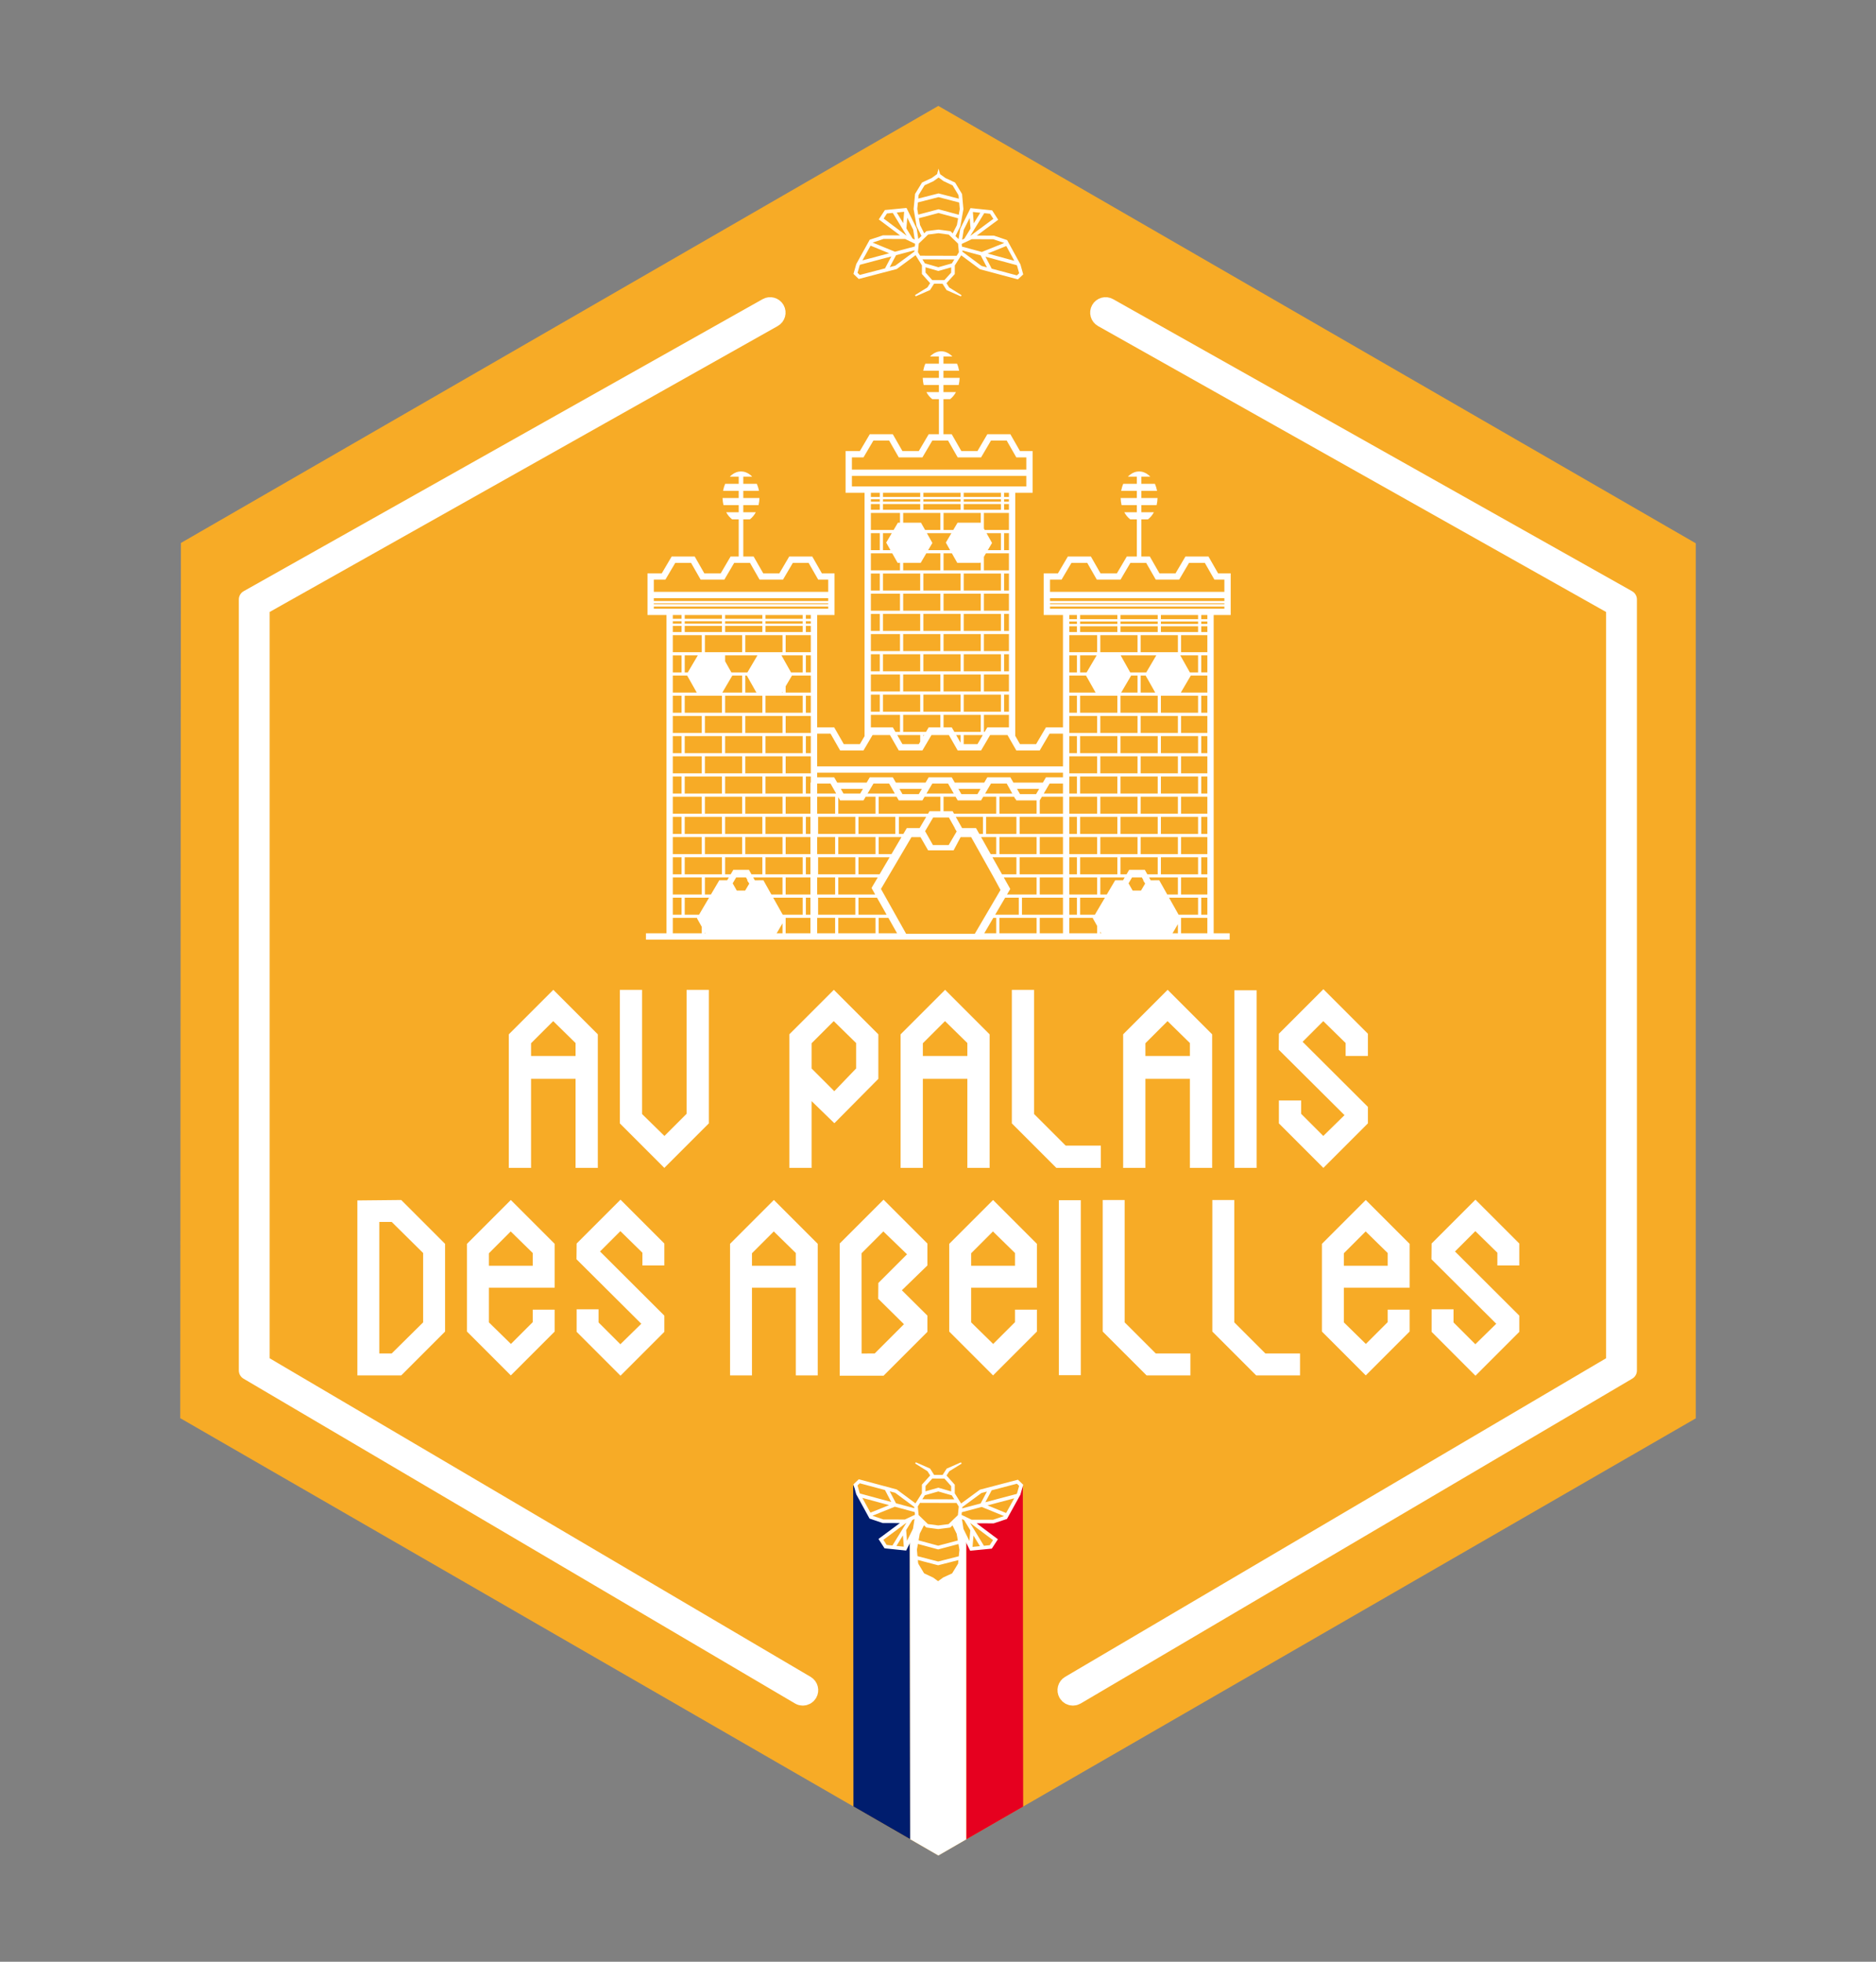 <svg xmlns="http://www.w3.org/2000/svg" fill="none" viewBox="0 0 110 115" height="115" width="110">
<rect x="0" y="0" width="110" height="115" fill="#808080" stroke="none"/>
<path fill="#2A75BA" d="M49.115 86.394V87.965H52.691V86.394H49.115Z" clip-rule="evenodd" fill-rule="evenodd"></path>
<path fill="white" d="M52.678 86.394V87.965H56.254V86.394H52.678Z" clip-rule="evenodd" fill-rule="evenodd"></path>
<path stroke-miterlimit="10" stroke-width="4.617" stroke="white" d="M52.678 86.394V87.965H56.254V86.394H52.678Z"></path>
<path fill="#C21E2C" d="M56.268 86.394V87.965H59.843V86.394H56.268Z" clip-rule="evenodd" fill-rule="evenodd"></path>
<path stroke-miterlimit="10" stroke-width="4.617" stroke="#C21E2C" d="M56.268 86.394V87.965H59.843V86.394H56.268Z"></path>
<path fill="#F7AB26" d="M55.02 6.208L10.608 31.829L10.568 83.135L55.02 108.772L99.432 83.146V31.849L55.02 6.208Z"></path>
<path stroke-linejoin="round" stroke-miterlimit="10" stroke-width="1.108" stroke="white" fill="white" d="M62.911 99.432C62.791 99.432 62.675 99.37 62.609 99.259C62.511 99.093 62.566 98.878 62.733 98.779L94.727 79.941V35.551L64.655 18.631C64.487 18.536 64.426 18.323 64.522 18.154C64.616 17.986 64.83 17.926 64.998 18.021L95.428 35.141V80.341L95.255 80.443L63.089 99.383C63.033 99.416 62.972 99.432 62.911 99.432Z"></path>
<path stroke-linejoin="round" stroke-miterlimit="10" stroke-width="1.108" stroke="white" fill="white" d="M47.073 99.432C47.013 99.432 46.951 99.416 46.896 99.383L14.557 80.341V35.141L44.986 18.021C45.154 17.926 45.368 17.986 45.463 18.154C45.558 18.323 45.498 18.537 45.329 18.631L15.257 35.551V79.941L47.251 98.779C47.417 98.878 47.473 99.093 47.375 99.259C47.31 99.37 47.193 99.432 47.073 99.432Z"></path>
<path fill="#001D6E" d="M50.042 105.898L50.027 87.057L51.018 88.921L51.823 89.195L52.953 89.225L51.688 90.236L51.939 90.728L53.095 90.826L53.349 90.367L53.366 107.815L50.042 105.898Z" clip-rule="evenodd" fill-rule="evenodd"></path>
<path fill="#E6001F" d="M59.993 105.905L59.974 87.057L58.983 88.921L58.178 89.195L57.048 89.225L58.313 90.236L58.062 90.728L56.906 90.825L56.652 90.367V107.831L59.993 105.905Z" clip-rule="evenodd" fill-rule="evenodd"></path>
<path fill="white" d="M53.346 90.272L53.742 88.97L54.079 89.257L53.761 90.225L53.702 91.293L54.011 92.226L55.007 92.787L55.913 92.314L56.365 91.594V90.632L55.894 89.306L56.251 88.991L56.404 89.706L56.654 90.391V107.829L55.022 108.772L53.37 107.818L53.346 90.272Z" clip-rule="evenodd" fill-rule="evenodd"></path>
<path fill="white" d="M50.406 15.557L50.426 15.521L52.263 15.033L51.894 15.732L50.413 16.118L50.282 15.993L50.406 15.557ZM51.808 14.007L53.071 14.01L53.659 14.291L53.643 14.448L52.476 14.758L51.165 14.22L51.808 14.007ZM51.814 12.812L52.007 12.515L52.348 12.481L53.159 13.817L53.15 13.813L51.814 12.812ZM52.96 13.082L52.581 12.458L53.015 12.416L52.96 13.082ZM53.636 14.045L53.507 13.983L53.147 13.389L53.199 12.761L53.547 13.469L53.636 14.045ZM53.947 13.191L53.878 12.792L55.03 12.486L56.18 12.798L56.108 13.197L55.863 13.682L55.73 13.553L55.027 13.459L54.324 13.549L54.19 13.677L53.947 13.191ZM54.212 10.862L54.73 10.624L55.035 10.406L55.321 10.615L55.856 10.867L56.202 11.442L56.222 11.648L55.033 11.338L53.842 11.641L53.862 11.436L54.212 10.862ZM53.784 12.246L53.821 11.866L55.032 11.557L56.242 11.872L56.277 12.252L56.217 12.589L55.03 12.267L53.841 12.582L53.784 12.246ZM56.859 12.772L56.907 13.4L56.544 13.992L56.414 14.053L56.507 13.477L56.859 12.772ZM57.045 12.427L57.478 12.472L57.096 13.093L57.045 12.427ZM58.244 12.829L56.902 13.823L56.893 13.828L57.712 12.496L58.052 12.531L58.244 12.829ZM58.243 14.025L58.885 14.242L57.57 14.771L56.405 14.456L56.39 14.299L56.98 14.021L58.243 14.025ZM59.626 16.144L58.148 15.749L57.783 15.049L59.617 15.546L59.637 15.582L59.759 16.019L59.626 16.144ZM59.003 14.422L59.475 15.288L57.909 14.863L59.003 14.422ZM56.434 14.757L56.426 14.681L57.504 14.973L57.87 15.674L57.553 15.589L56.434 14.757ZM56.093 14.996L53.953 14.99L53.823 14.781L53.873 14.277L54.42 13.75L55.026 13.672L55.632 13.754L56.176 14.283L56.224 14.787L56.093 14.996ZM55.374 16.422L54.663 16.42L54.269 15.98L54.27 15.669L55.02 15.885L55.773 15.673L55.771 15.984L55.374 16.422ZM55.811 15.442L55.021 15.665L54.232 15.438L54.086 15.203L55.959 15.207L55.811 15.442ZM52.137 14.848L50.568 15.264L51.046 14.401L52.137 14.848ZM52.489 15.576L52.171 15.659L52.541 14.96L53.621 14.673L53.613 14.748L52.489 15.576ZM50.353 16.354L52.582 15.771L53.685 14.959L54.058 15.558L54.056 16.061L54.539 16.6L54.38 16.848L53.651 17.299L53.696 17.371L54.532 17.003L54.77 16.632L55.266 16.634L55.502 17.006L56.339 17.375L56.382 17.306L55.656 16.852L55.497 16.602L55.983 16.066L55.985 15.563L56.361 14.967L57.459 15.783L59.685 16.378L59.997 16.086L59.834 15.502L59.054 14.075L58.278 13.813L57.276 13.81L58.529 12.882L58.175 12.331L56.907 12.2L56.303 13.411L56.206 14.016L56.022 13.837L56.311 13.265L56.491 12.261L56.41 11.374L56.004 10.702L55.438 10.438L55.123 10.21L55.03 9.885L54.947 10.205L54.632 10.436L54.065 10.697L53.656 11.367L53.57 12.254L53.744 13.258L54.03 13.831L53.846 14.01L53.752 13.405L53.154 12.19L51.885 12.313L51.528 12.863L52.776 13.798L51.774 13.795L50.996 14.053L50.209 15.476L50.043 16.058L50.353 16.354Z"></path>
<path fill="white" d="M59.634 87.54L59.614 87.577L57.777 88.063L58.146 87.365L59.627 86.978L59.758 87.104L59.634 87.54ZM58.232 89.09L56.969 89.087L56.381 88.806L56.397 88.649L57.563 88.34L58.875 88.876L58.232 89.09ZM58.226 90.285L58.033 90.582L57.692 90.616L56.881 89.279L56.89 89.284L58.226 90.285ZM57.08 90.016L57.459 90.639L57.025 90.681L57.08 90.016ZM56.404 89.052L56.533 89.113L56.893 89.707L56.841 90.335L56.493 89.628L56.404 89.052ZM56.093 89.906L56.162 90.306L55.01 90.611L53.861 90.299L53.931 89.9L54.178 89.415L54.31 89.544L55.013 89.638L55.716 89.548L55.849 89.42L56.093 89.906ZM55.828 92.235L55.309 92.473L55.005 92.691L54.719 92.482L54.184 92.23L53.838 91.655L53.818 91.449L55.007 91.759L56.197 91.456L56.178 91.662L55.828 92.235ZM56.256 90.852L56.219 91.231L55.008 91.54L53.798 91.225L53.763 90.845L53.823 90.509L55.01 90.83L56.199 90.515L56.256 90.852ZM53.181 90.326L53.133 89.697L53.496 89.105L53.625 89.044L53.533 89.62L53.181 90.326ZM52.995 90.67L52.562 90.625L52.944 90.004L52.995 90.67ZM51.796 90.268L53.138 89.273L53.147 89.269L52.328 90.601L51.988 90.566L51.796 90.268ZM51.797 89.073L51.155 88.856L52.469 88.326L53.635 88.641L53.65 88.799L53.06 89.076L51.797 89.073ZM50.414 86.953L51.892 87.349L52.257 88.049L50.423 87.552L50.403 87.515L50.281 87.078L50.414 86.953ZM51.038 88.674L50.564 87.809L52.131 88.234L51.038 88.674ZM53.606 88.34L53.613 88.416L52.535 88.124L52.169 87.423L52.486 87.508L53.606 88.34ZM53.948 88.101L56.087 88.107L56.217 88.316L56.166 88.82L55.62 89.347L55.014 89.424L54.407 89.343L53.864 88.814L53.816 88.31L53.947 88.101H53.948ZM54.666 86.675L55.377 86.677L55.771 87.117L55.77 87.428L55.02 87.212L54.267 87.424L54.269 87.113L54.666 86.675ZM54.229 87.655L55.018 87.432L55.808 87.659L55.954 87.894L54.081 87.889L54.229 87.655ZM57.903 88.249L59.471 87.833L58.994 88.696L57.903 88.249ZM57.551 87.521L57.869 87.438L57.499 88.137L56.419 88.424L56.427 88.348L57.551 87.521ZM59.687 86.743L57.458 87.327L56.355 88.138L55.982 87.539L55.983 87.036L55.5 86.498L55.66 86.249L56.389 85.798L56.343 85.726L55.508 86.094L55.27 86.464L54.773 86.463L54.538 86.091L53.701 85.722L53.658 85.791L54.384 86.245L54.542 86.495L54.057 87.031L54.055 87.534L53.679 88.13L52.58 87.314L50.355 86.718L50.043 87.012L50.205 87.595L50.986 89.022L51.761 89.284L52.763 89.287L51.511 90.216L51.865 90.766L53.133 90.897L53.737 89.686L53.834 89.081L54.018 89.26L53.728 89.832L53.549 90.836L53.631 91.723L54.036 92.395L54.602 92.659L54.917 92.888L55.01 93.212L55.092 92.892L55.408 92.661L55.975 92.4L56.384 91.73L56.47 90.844L56.296 89.839L56.01 89.266L56.194 89.087L56.288 89.692L56.887 90.907L58.155 90.784L58.512 90.234L57.264 89.299L58.266 89.302L59.043 89.044L59.831 87.621L59.997 87.038L59.687 86.743"></path>
<path fill="white" d="M56.944 49.075L58.282 51.461L58.665 52.171L57.157 54.742H53.132L51.656 52.111L53.444 49.075H53.975L54.42 49.848H55.916L56.326 49.075H56.944ZM58.243 53.806H58.414V54.712H57.712L58.243 53.806ZM38.337 35.682V35.557H48.562V35.682H38.337ZM39.015 33.98L39.595 32.996H40.52L41.083 33.98H42.472L43.05 32.996H43.975L44.538 33.98H45.91L46.489 32.996H47.413L47.976 33.98H48.562V34.694H38.337V33.98H39.015ZM38.337 35.065H48.562V35.233H38.337V35.065ZM48.562 35.419H38.336V35.373H48.562V35.419ZM48.698 43.008L49.261 43.993H50.631L50.694 43.886V43.887L51.163 43.09H52.182L52.7 43.993H54.086L54.618 43.09H55.638L56.154 43.993H57.526L58.057 43.09H59.075L59.53 43.884V43.883L59.592 43.993H60.965L61.543 43.008H62.328V44.925H47.914V43.008H48.698ZM49.952 28.516V27.899H60.178V28.516H49.952ZM50.631 26.813L51.211 25.828H52.136L52.7 26.813H54.086L54.666 25.828H55.591L56.154 26.813H57.526L58.105 25.828H59.029L59.592 26.813H60.178V27.528H49.952V26.813H50.631ZM57.692 42.905V41.906H59.159V42.638H57.892L57.736 42.905H57.692ZM56.509 43.09H57.626L57.314 43.622H56.509V43.09ZM56.324 43.09V43.542L56.064 43.09H56.324ZM55.806 42.638H55.325V41.906H57.506V42.905H55.959L55.806 42.638ZM54.297 42.905H52.958V41.906H55.139V42.638H54.454L54.297 42.905ZM54.142 43.09H54.188L54.142 43.167V43.09ZM52.61 43.09H53.957V43.482L53.874 43.622H52.914L52.61 43.09ZM52.351 42.638H51.064V41.906H52.772V42.905H52.504L52.351 42.638ZM58.876 40.721H59.159V41.72H58.876V40.721ZM56.509 40.721H58.69V41.72H56.509V40.721ZM54.142 40.721H56.324V41.72H54.142V40.721ZM51.773 40.721H53.957V41.72H51.773V40.721ZM51.064 40.721H51.588V41.72H51.064V40.721ZM51.064 30.069H52.772V30.641H52.65L52.398 31.068H51.064V30.069ZM51.588 29.884H51.064V29.548H51.588V29.884ZM51.588 29.13H51.064V28.887H51.588V29.13ZM59.159 29.13H58.876V28.887H59.159V29.13ZM57.692 39.539H59.159V40.536H57.692V39.539ZM55.325 39.539H57.506V40.536H55.325V39.539ZM52.958 39.539H55.139V40.536H52.958V39.539ZM51.064 39.539H52.772V40.536H51.064V39.539ZM51.588 39.353H51.064V38.354H51.588V39.353ZM51.064 37.172H52.772V38.169H51.064V37.172ZM51.588 36.987H51.064V35.988H51.588V36.987ZM51.064 34.803H52.772V35.802H51.064V34.803ZM51.588 34.618H51.064V33.621H51.588V34.618ZM51.064 32.436H52.316L52.632 32.995H52.772V33.435H51.064V32.436ZM51.588 32.251H51.064V31.254H51.588V32.251ZM51.962 31.808L52.212 32.251H51.773V31.254H52.289L51.962 31.808ZM52.958 30.069H55.139V31.068H54.243L54.003 30.641H52.958V30.069ZM53.957 29.13H51.773V28.887H53.957V29.13ZM56.324 29.13H54.142V28.887H56.324V29.13ZM56.509 28.887H58.69V29.13H56.509V28.887ZM58.69 29.409H56.509V29.269H58.69V29.409ZM59.159 29.409H58.876V29.269H59.159V29.409ZM58.876 29.548H59.159V29.884H58.876V29.548ZM59.159 31.068H57.74L57.691 30.981V30.069H59.159V31.068ZM58.876 31.254H59.159V32.251H58.876V31.254ZM59.159 33.435H57.691V32.641L57.812 32.436H59.159V33.435ZM58.876 33.621H59.159V34.618H58.876V33.621ZM59.159 35.802H57.691V34.803H59.159V35.802ZM58.876 35.987H59.159V36.987H58.876V35.987ZM59.159 38.169H57.691V37.172H59.159V38.169ZM58.876 38.354H59.159V39.353H58.876V38.354ZM56.509 38.354H58.69V39.353H56.509V38.354ZM54.142 38.354H56.324V39.353H54.142V38.354ZM52.958 37.172H55.139V38.169H52.958V37.172ZM52.958 34.803H55.139V35.802H52.958V34.803ZM55.786 31.254L55.46 31.808L55.709 32.251H54.423L54.671 31.829L54.348 31.254H55.786ZM57.506 33.435H55.325V32.436H55.813L56.129 32.995H57.484L57.506 32.957V33.435ZM54.142 33.621H56.324V34.618H54.142V33.621ZM57.506 35.802H55.325V34.803H57.506V35.802ZM54.142 35.987H56.324V36.987H54.142V35.987ZM57.506 38.169H55.325V37.172H57.506V38.169ZM58.69 36.987H56.509V35.988H58.69V36.987ZM58.69 34.618H56.509V33.621H58.69V34.618ZM58.69 32.251H57.92L58.168 31.829L57.845 31.254H58.69V32.251ZM55.325 30.069H57.506V30.652L57.5 30.641H56.147L55.895 31.068H55.325V30.069ZM56.509 29.548H58.69V29.884H56.509V29.548ZM54.142 29.269H56.324V29.408H54.142V29.269ZM54.142 29.548H56.324V29.884H54.142V29.548ZM52.958 32.995H53.986L54.314 32.436H55.139V33.435H52.958V32.995ZM51.773 33.621H53.957V34.618H51.773V33.621ZM51.773 35.987H53.957V36.987H51.773V35.987ZM51.773 38.354H53.957V39.353H51.773V38.354ZM51.588 29.409H51.064V29.269H51.588V29.409ZM51.773 29.269H53.957V29.408H51.773V29.269ZM51.773 29.548H53.957V29.884H51.773V29.548ZM61.568 35.682V35.557H71.792V35.682H61.568ZM62.245 33.98L62.825 32.996H63.75L64.313 33.98H65.702L66.282 32.996H67.206L67.77 33.98H69.14L69.72 32.996H70.645L71.208 33.98H71.792V34.694H61.568V33.98H62.245ZM61.568 35.065H71.792V35.233H61.568V35.065ZM71.792 35.419H61.568V35.373H71.792V35.419ZM60.966 53.805H62.328V54.712H60.966V53.805ZM58.938 52.624H59.738V53.62H58.414V53.621H58.353L58.938 52.624ZM51.52 53.805H52.09L52.601 54.712H51.52V53.805ZM49.153 54.712V53.805H51.335V54.712H49.153ZM47.914 53.805H48.968V54.712H47.914V53.805ZM62.328 45.566H61.331L61.149 45.876H59.421L59.243 45.566H57.892L57.711 45.876H55.983L55.806 45.566H54.454L54.271 45.876H52.529L52.35 45.566H50.999L50.817 45.876H49.09L48.912 45.566H47.914V45.296H62.328V45.566ZM69.251 53.805H70.793V54.712H69.251V53.805ZM69.066 54.176V54.712H68.751L69.066 54.176ZM64.517 54.612L64.573 54.712H64.517V54.612ZM62.699 53.805H64.091L64.077 53.829L64.332 54.282V54.712H62.699V53.805ZM59.923 52.623H62.328V53.62H59.923V52.623ZM50.338 52.623H51.422L51.985 53.62H50.338V52.623ZM47.97 52.623H50.152V53.62H47.97V52.623ZM46.067 53.805H47.52V54.712H46.067V53.805ZM45.882 54.129V54.712H45.54L45.882 54.129ZM41.333 54.662L41.362 54.712H41.333V54.662ZM39.45 53.805H40.88L40.866 53.829L41.148 54.332V54.712H39.45V53.805ZM39.45 37.235H41.148V38.234H39.45V37.235ZM39.964 37.05H39.45V36.694H39.964V37.05ZM39.964 36.277H39.45V36.053H39.964V36.277ZM47.543 36.277H47.252V36.053H47.543V36.277ZM47.252 40.786H47.543V41.783H47.252V40.786ZM47.543 42.968H46.067V41.969H47.543V42.968ZM47.543 45.876H47.52V46.519H47.252V45.52H47.543V45.876ZM48.698 45.937L49.03 46.519H47.914V45.937H48.698ZM50.438 46.519H49.458L49.303 46.246H50.599L50.438 46.519ZM52.136 45.937L52.469 46.519H50.87L51.215 45.937H52.136ZM53.874 46.551H52.914L52.741 46.246H54.054L53.874 46.551ZM55.591 45.937L55.924 46.52H54.323L54.484 46.246H54.485L54.54 46.152L54.667 45.937H55.591ZM57.332 46.519H57.322V46.538L57.314 46.551H56.369L56.196 46.246H57.492L57.332 46.519ZM59.03 45.937L59.166 46.177L59.355 46.519H57.763L58.105 45.937H59.03ZM60.752 46.551H59.807L59.633 46.246H60.931L60.752 46.551ZM62.328 46.519H61.201L61.543 45.937H62.328V46.519ZM63.147 44.152H62.699V43.153H63.147V44.152ZM62.699 41.969H64.332V42.968H62.699V41.969ZM62.699 37.235H64.332V38.234H62.699V37.235ZM63.147 37.05H62.699V36.713H63.147V37.05ZM63.147 36.296H62.699V36.053H63.147V36.296ZM70.793 36.575H70.435V36.435H70.793V36.575ZM70.435 52.623H70.793V53.62H70.435V52.623ZM68.546 52.623H70.25V53.62H69.107L68.546 52.623ZM63.333 52.623H64.788L64.2 53.62H63.333V52.623ZM62.699 52.623H63.147V53.62H62.699V52.623ZM60.966 51.438H62.328V52.437H60.966V51.438ZM59.047 52.437L59.237 52.113L58.858 51.439H59.786V51.438H60.781V52.437H59.047ZM49.153 51.438H51.466L51.102 52.055L51.318 52.437H49.153V51.438ZM47.914 51.438H48.968V52.437H47.914V51.438ZM47.252 52.623H47.52V53.62H47.252V52.623ZM45.335 52.623H47.066V53.62H45.895L45.335 52.623ZM40.149 52.623H41.576L40.989 53.62H40.149V52.623ZM39.964 53.62H39.45V52.623H39.964V53.62ZM39.45 51.438H41.148V52.437H39.45V51.438ZM39.964 51.253H39.45V50.256H39.964V51.253ZM39.45 49.071H41.148V50.07H39.45V49.071ZM39.964 48.886H39.45V47.887H39.964V48.886ZM39.45 46.705H41.148V47.702H39.45V46.705ZM39.964 46.519H39.45V45.52H39.964V46.519ZM39.45 44.338H41.148V45.335H39.45V44.338ZM39.964 44.152H39.45V43.153H39.964V44.152ZM39.45 41.969H41.148V42.968H39.45V41.969ZM39.964 41.783H39.45V40.786H39.964V41.783ZM39.45 39.602H40.292L40.855 40.601H39.45V39.602ZM39.964 39.417H39.45V38.42H39.964V39.417ZM40.329 39.417H40.149V38.419H40.916L40.329 39.417ZM41.333 37.235H43.515V38.234H41.333V37.235ZM42.332 36.277H40.149V36.053H42.332V36.277ZM44.7 36.277H42.518V36.053H44.7V36.277ZM44.885 36.053H47.066V36.277H44.885V36.053ZM47.066 36.556H44.885V36.416H47.066V36.556ZM47.252 36.416H47.543V36.556H47.252V36.416ZM47.252 36.694H47.543V37.05H47.252V36.694ZM47.543 38.234H46.067V37.235H47.543V38.234ZM47.252 38.419H47.543V39.416H47.252V38.419ZM46.067 40.601V40.233L46.438 39.602H47.543V40.601H46.067ZM45.882 42.968H43.7V41.969H45.882V42.968ZM47.066 44.152H44.885V43.153H47.066V44.152ZM47.066 46.519H44.885V45.52H47.066V46.519ZM47.52 47.701H46.067V46.705H47.52V47.701ZM48.968 47.701H47.914V46.705H48.968V47.701ZM51.335 47.701H49.153V46.734L49.261 46.921H50.631L50.76 46.705H51.335V47.701ZM60.781 47.701H58.602V46.705H59.458L59.53 46.834V46.811L59.592 46.921H60.781V47.702V47.701ZM62.328 47.701H60.966V46.919L61.092 46.705H62.328V47.701ZM63.147 45.52V46.519H62.699V45.52H63.147ZM64.517 41.969H66.699V42.968H64.517V41.969ZM63.333 40.786H65.516V41.783H63.333V40.786ZM63.147 41.783H62.699V40.786H63.147V41.783ZM62.699 39.602H63.678L64.241 40.601H62.699V39.602ZM63.147 39.417H62.699V38.42H63.147V39.417ZM63.715 39.417H63.333V38.419H64.302L63.715 39.417ZM64.517 37.235H66.699V38.234H64.517V37.235ZM65.516 36.296H63.333V36.053H65.516V36.296ZM67.883 36.296H65.701V36.053H67.883V36.296ZM68.069 36.053H70.25V36.296H68.069V36.053ZM68.069 36.435H70.25V36.575H68.069V36.435ZM70.25 37.05H68.069V36.713H70.25V37.05ZM70.435 36.713H70.793V37.05H70.435V36.713ZM70.793 38.234H69.251V37.235H70.793V38.234ZM70.435 38.419H70.793V39.416H70.435V38.419ZM70.793 40.601H69.251V40.577L69.824 39.602H70.793V40.601ZM70.435 40.786H70.793V41.783H70.435V40.786ZM70.793 42.968H69.251V41.969H70.793V42.968ZM70.435 43.153H70.793V44.152H70.435V43.153ZM70.793 45.335H69.251V44.338H70.793V45.335ZM70.435 45.52H70.793V46.519H70.435V45.52ZM70.793 47.701H69.251V46.705H70.793V47.701ZM70.435 47.887H70.793V48.886H70.435V47.887ZM70.793 50.07H69.251V49.071H70.793V50.07ZM70.435 50.256H70.793V51.253H70.435V50.256ZM69.251 51.438H70.793V52.437H69.251V51.438ZM67.971 51.6L67.471 51.603L67.379 51.438H69.066V52.437H68.442L67.971 51.6ZM64.517 51.438H65.946L65.852 51.6H65.39L64.897 52.437H64.517V51.438ZM62.699 51.438H64.332V52.437H62.699V51.438ZM50.338 50.256H52.162L51.575 51.253H50.338V50.256ZM47.97 50.256H50.152V51.253H47.97V50.256ZM46.067 51.438H47.52V52.437H46.067V51.438ZM44.76 51.6L44.259 51.603L44.166 51.438H45.882V52.437H45.23L44.76 51.6ZM41.333 51.438H42.735L42.639 51.6H42.178L41.685 52.437H41.333V51.438ZM41.333 49.071H43.515V50.07H41.333V49.071ZM41.333 46.705H43.515V47.702H41.333V46.705ZM41.333 44.338H43.515V45.335H41.333V44.338ZM44.7 44.152H42.518V43.153H44.7V44.152ZM44.7 46.519H42.518V45.52H44.7V46.519ZM45.882 47.701H43.7V46.705H45.882V47.701ZM47.066 48.886H44.885V47.887H47.066V48.886ZM47.52 48.886H47.252V47.887H47.52V48.886ZM50.152 48.886H47.97V47.887H50.152V48.886ZM52.498 48.886H50.338V47.887H52.498V48.886ZM55.639 47.924L55.993 48.554L55.98 48.554L56.094 48.742L55.627 49.537H54.702L54.244 48.725L54.716 47.924H55.639ZM57.636 47.888V48.886H57.422L57.23 48.545H56.413L56.044 47.888H57.636ZM62.328 48.886H59.786V47.887H62.328V48.886ZM64.332 46.705V47.702H62.699V46.705H64.332ZM69.066 45.335H66.884V44.338H69.066V45.335ZM69.066 47.701H66.884V46.705H69.066V47.701ZM69.066 50.07H66.884V49.071H69.066V50.07ZM63.333 50.256H65.516V51.253H63.333V50.256ZM62.699 50.256H63.147V51.253H62.699V50.256ZM63.147 48.886H62.699V47.887H63.147V48.886ZM65.516 47.887V48.886H63.333V47.887H65.516ZM62.699 49.071H64.332V50.07H62.699V49.071ZM66.699 50.07H64.517V49.071H66.699V50.07ZM67.883 48.886H65.701V47.887H67.883V48.886ZM65.701 45.52H67.883V46.519H65.701V45.52ZM64.517 46.705H66.699V47.702H64.517V46.705ZM60.966 49.071H62.328V50.07H60.966V49.071ZM60.781 50.07H58.602V49.072H59.786V49.071H60.781V50.07ZM57.821 47.888H59.598V48.886H57.821V47.888ZM58.193 50.257H59.598V51.253H58.753L58.193 50.257ZM58.088 50.07L57.527 49.072H58.414V50.07H58.088ZM52.705 47.888H54.307L53.92 48.545H53.169L52.969 48.886H52.705V47.888ZM51.52 49.071H52.86L52.272 50.07H51.52V49.071ZM49.153 49.071H51.335V50.07H49.153V49.071ZM47.914 49.071H48.968V50.07H47.914V49.071ZM47.252 50.256H47.52V51.253H47.252V50.256ZM44.885 50.256H47.066V51.253H44.885V50.256ZM47.52 50.07H46.067V49.071H47.52V50.07ZM43.7 49.071H45.882V50.07H43.7V49.071ZM42.518 47.887H44.699V48.886H42.518V47.887ZM43.914 50.99H43L42.844 51.253H42.518V50.256H44.7V51.253H44.062L43.914 50.99ZM43.934 51.798L43.691 52.209H43.203L42.961 51.783L43.165 51.438H43.742L43.835 51.605H43.803L43.934 51.798ZM67.126 50.99H66.211L66.056 51.253H65.701V50.256H67.883V51.253H67.274L67.126 50.99ZM67.146 51.795L66.903 52.209H66.414L66.173 51.783L66.377 51.438H66.954L67.047 51.605H67.024L67.146 51.795V51.795ZM70.25 51.253H68.069V50.256H70.25V51.253ZM70.25 48.886H68.069V47.887H70.25V48.886ZM70.25 46.519H68.069V45.52H70.25V46.519ZM70.25 44.152H68.069V43.153H70.25V44.152ZM66.884 41.969H69.066V42.968H66.884V41.969ZM65.701 40.786H67.883V41.783H65.701V40.786ZM67.799 38.419L67.212 39.417H66.27L65.71 38.419H67.799ZM66.884 39.602H67.175L67.738 40.601H66.884V39.602ZM66.326 39.602H66.699V40.601H65.74L66.326 39.602ZM70.25 41.783H68.069V40.786H70.25V41.783ZM70.25 39.417H69.768L69.207 38.419H70.25V39.417ZM66.884 37.235H69.066V38.234H66.884V37.235ZM65.701 36.435H67.883V36.575H65.701V36.435ZM65.701 36.713H67.883V37.05H65.701V36.713ZM65.701 43.153H67.883V44.152H65.701V43.153ZM64.517 44.338H66.699V45.335H64.517V44.338ZM63.333 45.52H65.516V46.519H63.333V45.52ZM45.882 45.335H43.7V44.338H45.882V45.335ZM41.333 41.969H43.515V42.968H41.333V41.969ZM42.332 38.435L42.324 38.419H42.332V38.435ZM44.413 38.419L43.826 39.417H42.884L42.518 38.765V38.419H44.413ZM45.882 40.549V40.601H45.852L45.882 40.549ZM43.789 39.602L44.353 40.601H43.7V39.602H43.789ZM42.94 39.602H43.515V40.601H42.354L42.94 39.602ZM44.7 41.783H42.518V40.786H44.7V41.783ZM47.066 39.417H46.382L45.821 38.419H47.066V39.417ZM43.7 37.235H45.882V38.234H43.7V37.235ZM44.885 36.694H47.066V37.05H44.885V36.694ZM42.518 36.416H44.699V36.556H42.518V36.416ZM42.518 36.694H44.699V37.05H42.518V36.694ZM40.149 40.786H42.332V41.783H40.149V40.786ZM40.149 43.153H42.332V44.152H40.149V43.153ZM40.149 45.52H42.332V46.519H40.149V45.52ZM40.149 47.887H42.332V48.886H40.149V47.887ZM40.149 50.256H42.332V51.253H40.149V50.256ZM62.328 51.253H59.786V50.256H62.328V51.253ZM63.147 36.575H62.699V36.435H63.147V36.575ZM63.333 36.435H65.516V36.575H63.333V36.435ZM63.333 36.713H65.516V37.05H63.333V36.713ZM63.333 43.153H65.516V44.152H63.333V43.153ZM62.699 45.335V44.338H64.332V45.335H62.699ZM56.154 46.921H57.526L57.653 46.705H58.414V47.702H57.151V47.703H55.941L55.856 47.553H55.325V46.705H56.03L56.154 46.921ZM52.7 46.921H54.086L54.213 46.705H55.14V47.553H54.504L54.417 47.702H51.52V46.705H52.575L52.7 46.921ZM47.543 44.338V45.335H46.067V44.338H47.543ZM47.543 44.152H47.252V43.153H47.543V44.152ZM47.066 41.783H44.885V40.786H47.066V41.783ZM39.964 36.556H39.45V36.416H39.964V36.556ZM40.149 36.416H42.332V36.556H40.149V36.416ZM40.149 36.694H42.332V37.05H40.149V36.694ZM70.793 36.296H70.435V36.053H70.793V36.296ZM58.599 54.712V53.806H59.923V53.805H60.781V54.712H58.599ZM71.164 54.712V36.053H72.163V33.61H71.423L70.86 32.625H69.508L68.928 33.61H67.985L67.421 32.625H66.925V30.444H67.314C67.449 30.34 67.568 30.199 67.659 30.029H66.925V29.611H67.818C67.85 29.48 67.869 29.339 67.874 29.194H66.925V28.777H67.845C67.818 28.629 67.775 28.49 67.72 28.362H66.925V27.945H67.449C67.302 27.788 67.121 27.682 66.925 27.649C66.88 27.641 66.836 27.637 66.792 27.637C66.747 27.637 66.703 27.641 66.658 27.649C66.463 27.682 66.282 27.788 66.133 27.945H66.658V28.362H65.863C65.807 28.49 65.767 28.629 65.739 28.777H66.658V29.194H65.709C65.715 29.339 65.733 29.48 65.765 29.611H66.658V30.029H65.924C66.015 30.199 66.133 30.34 66.269 30.444H66.658V32.625H66.07L65.49 33.61H64.528L63.965 32.625H62.613L62.033 33.61H61.197V36.053H62.328V42.638H61.331L60.752 43.622H59.807L59.53 43.137V28.887H60.549V26.442H59.807L59.244 25.457H57.892L57.314 26.442H56.369L55.806 25.457H55.32V23.4H55.709C55.845 23.296 55.963 23.156 56.054 22.985H55.32V22.568H56.214C56.245 22.436 56.263 22.296 56.269 22.151H55.32V21.734H56.239C56.213 21.586 56.171 21.446 56.115 21.319H55.32V20.901H55.845C55.696 20.744 55.516 20.638 55.32 20.605C55.276 20.597 55.231 20.594 55.187 20.594C55.142 20.594 55.097 20.597 55.053 20.605C54.859 20.638 54.677 20.744 54.529 20.901H55.053V21.319H54.258C54.202 21.446 54.162 21.586 54.134 21.734H55.053V22.151H54.104C54.109 22.296 54.128 22.436 54.16 22.568H55.053V22.985H54.319C54.41 23.156 54.529 23.296 54.664 23.4H55.053V25.457H54.454L53.874 26.442H52.914L52.351 25.457H50.999L50.419 26.442H49.581V28.887H50.694V43.156L50.419 43.622H49.476L48.913 42.638H47.914V36.053H48.933V33.61H48.191L47.628 32.625H46.276L45.698 33.61H44.753L44.19 32.625H43.583V30.444H43.971C44.107 30.34 44.226 30.199 44.317 30.029H43.583V29.611H44.476C44.508 29.48 44.526 29.339 44.531 29.194H43.583V28.777H44.502C44.476 28.629 44.433 28.49 44.377 28.362H43.583V27.945H44.107C43.959 27.788 43.779 27.682 43.583 27.649C43.538 27.641 43.494 27.637 43.449 27.637C43.404 27.637 43.36 27.641 43.315 27.649C43.121 27.682 42.94 27.788 42.791 27.945H43.315V28.362H42.52C42.465 28.49 42.424 28.629 42.397 28.777H43.315V29.194H42.366C42.372 29.339 42.39 29.48 42.422 29.611H43.315V30.029H42.581C42.672 30.199 42.791 30.34 42.926 30.444H43.315V32.625H42.838L42.26 33.61H41.298L40.735 32.625H39.383L38.803 33.61H37.966V36.053H39.08V54.712H37.875V55.082H72.103V54.712H71.164Z"></path>
<path fill="white" d="M33.748 61.903H31.139V61.157L32.438 59.86L33.748 61.145V61.903ZM32.444 58.025L29.834 60.634V68.463H31.139V63.244H33.748V68.463H35.053V60.634L32.444 58.025Z"></path>
<path fill="white" d="M56.721 61.903H54.112V61.157L55.411 59.86L56.721 61.145V61.903ZM55.417 58.025L52.807 60.634V68.463H54.112V63.244H56.721V68.463H58.026V60.634L55.417 58.025Z"></path>
<path fill="white" d="M69.77 61.903H67.161V61.157L68.459 59.86L69.77 61.145V61.903ZM68.465 58.025L65.856 60.634V68.463H67.161V63.244H69.77V68.463H71.075V60.634L68.465 58.025Z"></path>
<path fill="white" d="M50.198 62.636L48.919 63.969L47.588 62.636V61.157L48.887 59.86L50.198 61.145V62.636ZM48.893 58.025L46.283 60.634V68.463H47.588V64.549L48.923 65.846L51.502 63.244V60.634L48.893 58.025Z"></path>
<path fill="white" d="M78.836 65.372L74.978 61.535L74.988 60.598L77.597 57.989L80.207 60.598V61.903H78.902V61.145L77.591 59.861L76.379 61.072L80.207 64.888V65.854L77.597 68.464L74.988 65.854V64.513H76.293V65.294L77.591 66.592L78.902 65.307L78.836 65.372Z"></path>
<path fill="white" d="M37.648 58.026H36.344V65.854L38.953 68.464L41.563 65.854V58.026H40.258V65.294L38.96 66.592L37.648 65.307V58.026Z"></path>
<path fill="white" d="M60.635 58.026H59.33V65.854L61.94 68.464H64.549V67.159H62.488L60.635 65.307V58.026Z"></path>
<path fill="white" d="M72.377 58.052V68.464H73.681V58.052H72.377Z" clip-rule="evenodd" fill-rule="evenodd"></path>
<path fill="white" d="M24.811 77.52L22.966 79.343H22.241V71.631H22.966L24.811 73.454V77.52ZM23.526 70.346L20.955 70.372V80.629H23.526L26.097 78.058V72.916L23.526 70.346Z"></path>
<path fill="white" d="M28.667 73.469L29.945 72.189L31.237 73.454V74.202H28.667V73.469ZM32.523 75.487V72.916L29.952 70.346L27.381 72.916V78.058L29.952 80.629L32.523 78.058V76.773H31.237V77.507L29.958 78.785L28.667 77.52V75.487H32.523Z"></path>
<path fill="white" d="M56.944 73.469L58.222 72.189L59.515 73.454V74.202H56.944V73.469ZM60.8 75.487V72.916L58.229 70.346L55.658 72.916V78.058L58.229 80.629L60.8 78.058V76.773H59.515V77.507L58.235 78.785L56.944 77.52V75.487H60.8Z"></path>
<path fill="white" d="M78.797 73.469L80.076 72.189L81.368 73.454V74.202H78.797V73.469ZM82.653 75.487V72.916L80.082 70.346L77.512 72.916V78.058L80.082 80.629L82.653 78.058V76.773H81.368V77.507L80.088 78.785L78.797 77.52V75.487H82.653Z"></path>
<path fill="white" d="M46.663 74.201H44.092V73.468L45.371 72.189L46.663 73.454V74.201ZM45.377 70.344L42.807 72.915V80.628H44.092V75.486H46.663V80.628H47.948V72.915L45.377 70.344Z"></path>
<path fill="white" d="M65.944 70.346H64.658V78.058L67.23 80.629H69.8V79.343H67.769L65.944 77.519V70.346Z"></path>
<path fill="white" d="M72.372 70.346H71.086V78.058L73.657 80.629H76.228V79.343H74.196L72.372 77.519V70.346Z"></path>
<path fill="white" d="M62.088 70.359V80.616H63.373V70.359H62.088Z" clip-rule="evenodd" fill-rule="evenodd"></path>
<path fill="white" d="M37.603 77.601L33.803 73.82L33.812 72.897L36.383 70.327L38.953 72.897V74.183H37.668V73.437L36.376 72.171L35.183 73.364L38.953 77.124V78.076L36.383 80.647L33.812 78.076V76.754H35.097V77.524L36.376 78.802L37.668 77.537"></path>
<path fill="white" d="M51.502 75.212L51.493 76.135L53.003 77.626L53.028 77.602L51.288 79.343L50.522 79.347L50.518 73.468L51.796 72.189L53.184 73.529L51.502 75.212ZM54.378 72.898L51.807 70.328L49.236 72.898V80.647H51.807L54.378 78.076V77.123L52.881 75.638L54.378 74.184V72.898Z"></path>
<path fill="white" d="M87.733 77.601L83.934 73.82L83.943 72.897L86.513 70.327L89.084 72.897V74.183H87.799V73.437L86.507 72.171L85.314 73.364L89.084 77.124V78.076L86.513 80.647L83.943 78.076V76.754H85.228V77.524L86.507 78.802L87.799 77.537"></path>
</svg>

